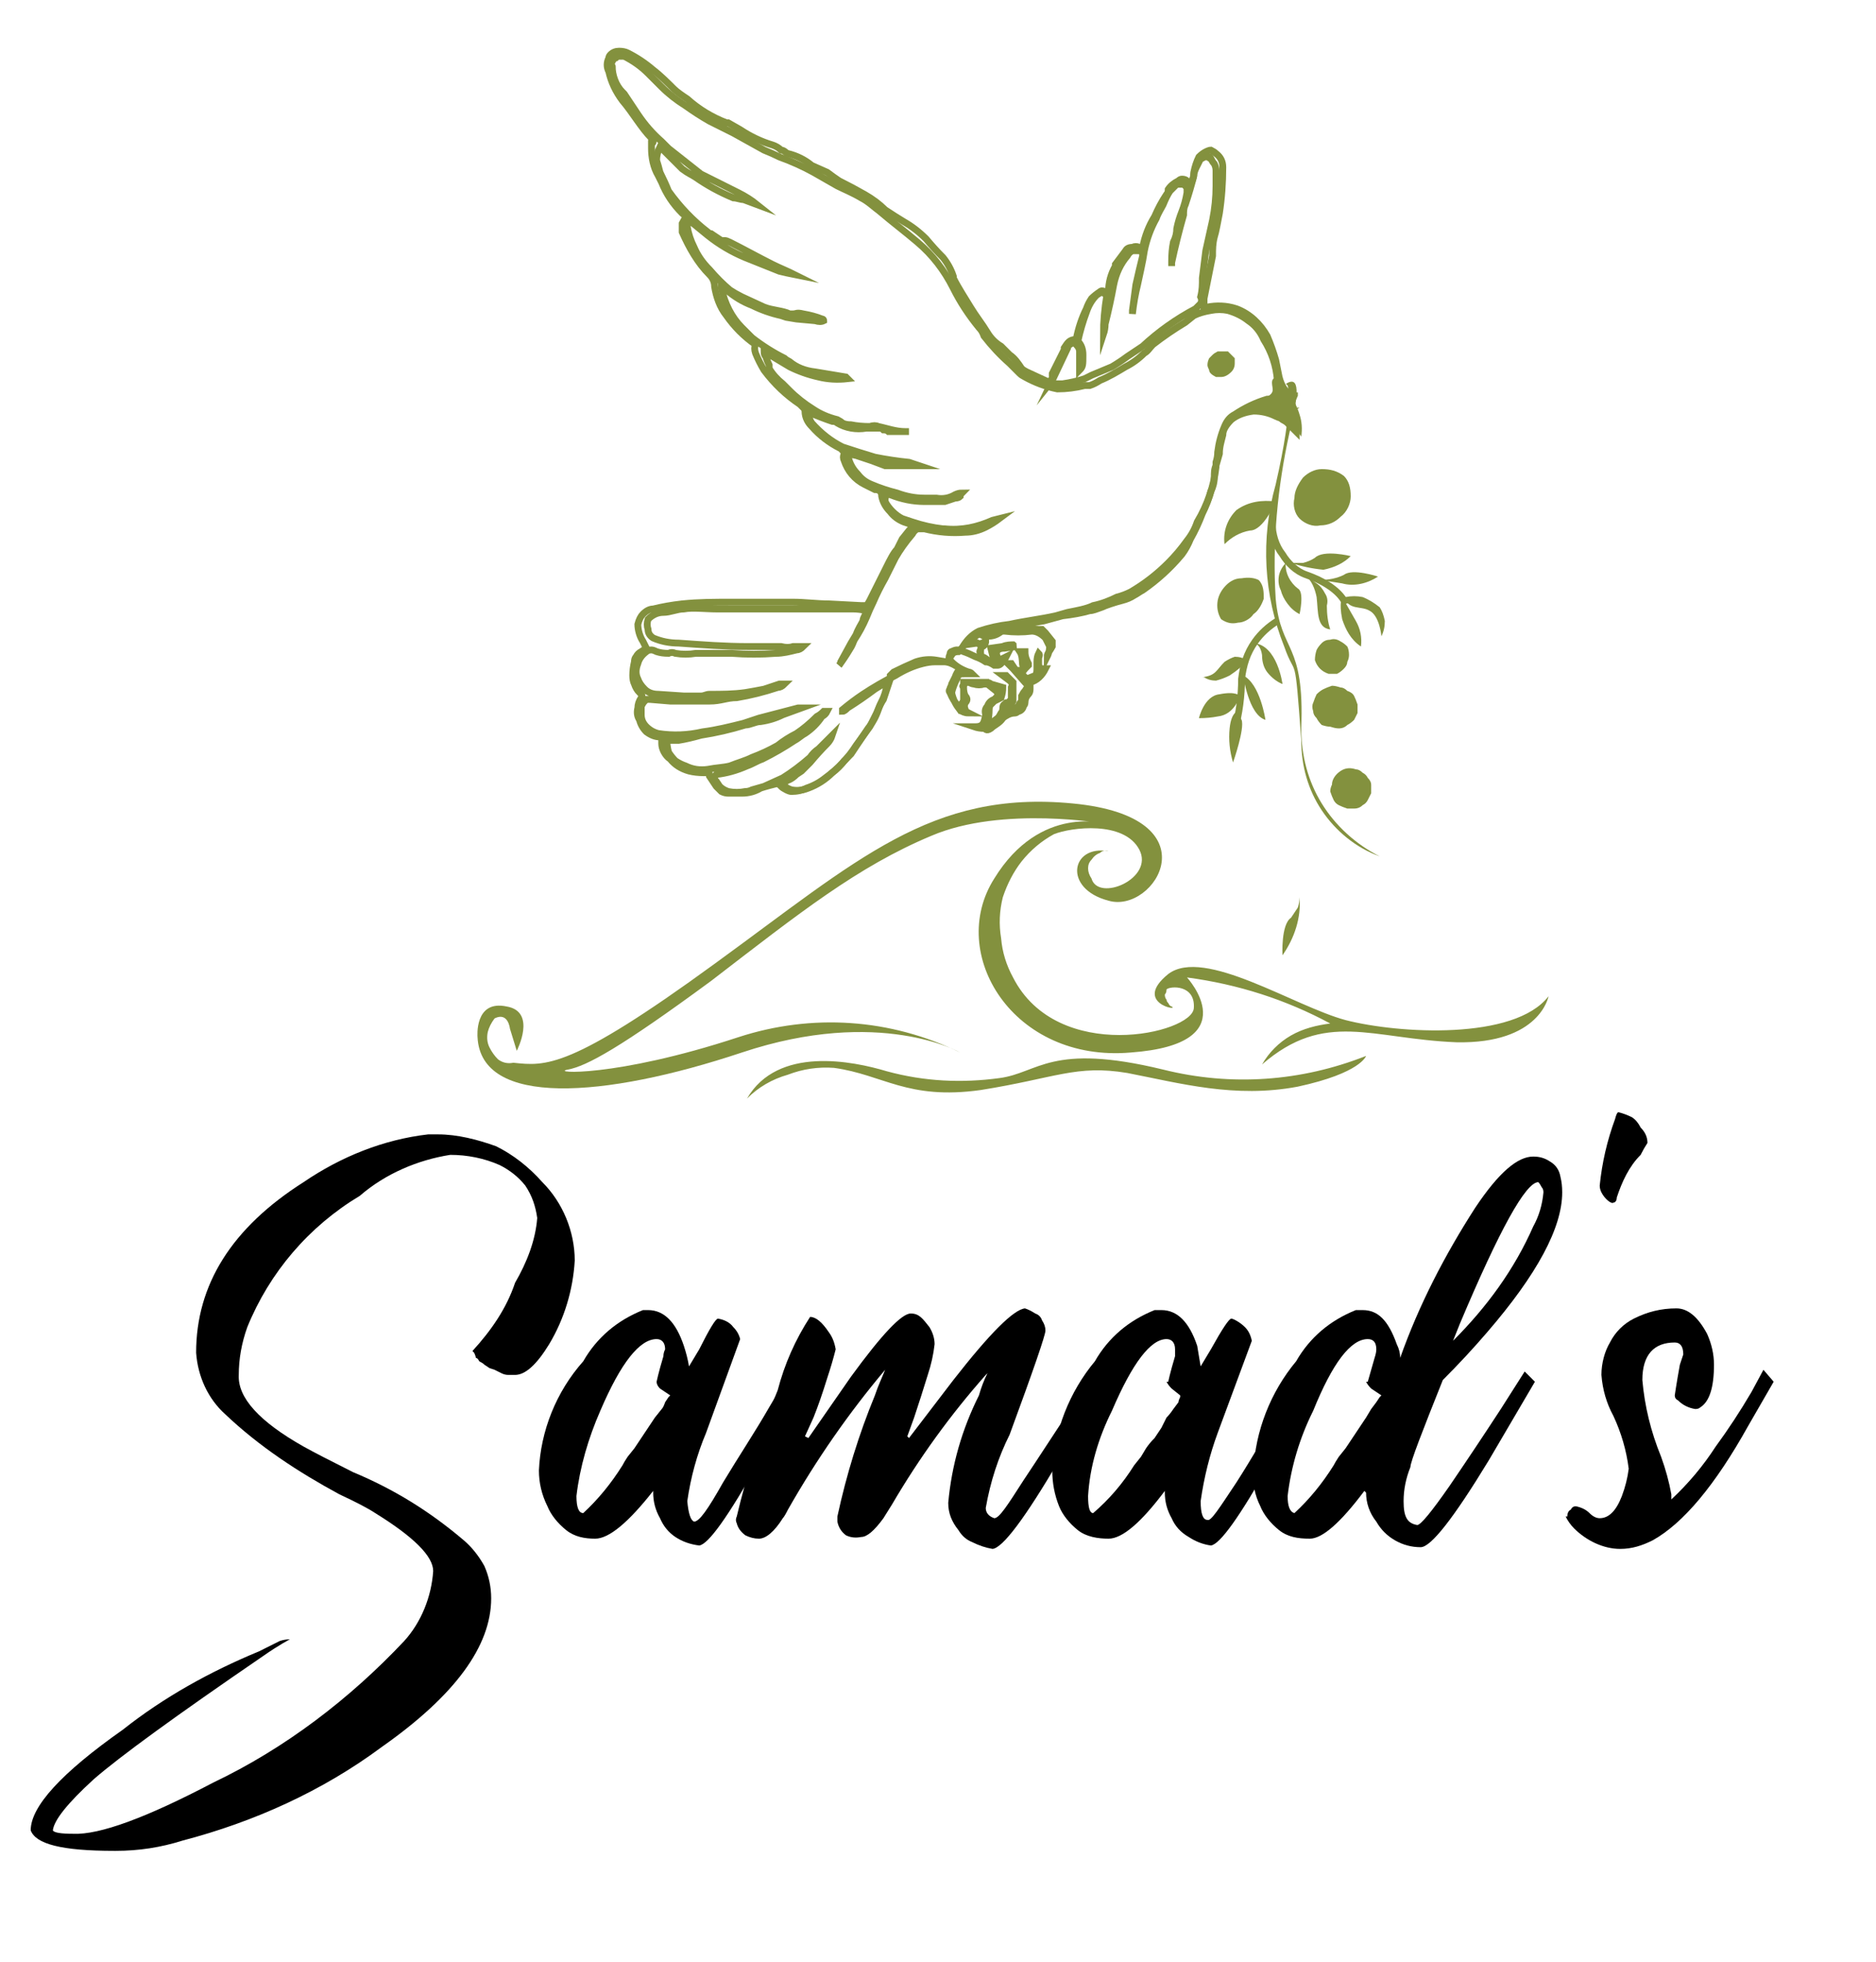 <svg height="115" width="110" viewBox="0 0 110 115" xmlns="http://www.w3.org/2000/svg" version="1.2">
	<title>New Project</title>
	<style>
		.s0 { fill: #83913e } 
		.s1 { fill: none;stroke: #83913e;stroke-miterlimit:10;stroke-width: .4 } 
		.s2 { fill: #000000 } 
	</style>
	<path d="m29.9 60.3c0 0-0.1-1-0.9-0.6q-0.3 0.4-0.4 0.8-0.1 0.5 0.1 0.9 0.2 0.4 0.5 0.7 0.4 0.3 0.9 0.2c1.9 0.2 3.3 0.4 11.8-5.8 8.4-6.1 12.7-10.2 21-9.4 8.4 0.8 4.8 6.5 2.1 5.7-2.7-0.7-2.2-3.3 0-2.9q-0.3-0.1-0.5 0.1-0.3 0.1-0.5 0.4-0.2 0.2-0.2 0.5 0 0.3 0.2 0.6c0.4 1.4 3.7 0 2.8-1.7-0.9-1.7-4-1.3-5-0.9q-1.1 0.6-1.9 1.6-0.7 0.9-1.1 2.1-0.3 1.2-0.1 2.4 0.1 1.2 0.7 2.3c2.6 5.1 10.5 3.3 10.6 1.8 0.1-1.4-1.4-1.3-1.6-1.1q0 0.2-0.1 0.3 0 0.2 0.1 0.3 0 0.1 0.1 0.2 0.1 0.2 0.2 0.2c0.5 0.3-2.3-0.2-0.2-1.9 2.1-1.6 7.4 1.9 10.4 2.7 3.1 0.8 9.9 1.2 11.9-1.4 0 0-0.5 2.8-5.4 2.7-5-0.2-7.7-1.9-11.4 1.3 0.4-0.7 1-1.3 1.7-1.7 0.7-0.4 1.5-0.6 2.3-0.7-2.6-1.4-5.4-2.3-8.4-2.7 0 0 3.6 3.9-3.3 4.4-6.9 0.6-10.8-5.8-8-10.2 2.7-4.4 6.6-3.2 6.6-3.2 0 0-6.1-1.1-10.3 0.7-4.3 1.8-7.7 4.5-12.9 8.5-5.3 3.9-7.3 5-8.4 5.2-1.1 0.2 2.7 0.5 10-1.9 4.3-1.4 8.9-1.1 13 0.9 0 0-4.7-2.7-12.8 0-8.1 2.7-15.3 3.2-15.5-0.9 0 0-0.2-2.2 1.7-1.8 1.8 0.3 0.6 2.6 0.6 2.6z" class="s0" id="Layer copy"></path>
	<path d="m43.8 64.4q1-1 2.4-1.4 1.3-0.5 2.7-0.4c2.9 0.4 4.3 1.9 8.6 1.3 4.4-0.7 5.6-1.5 8.6-1 3.1 0.6 6.3 1.5 10 0.8 3.7-0.8 4-1.8 4-1.8-3.8 1.5-7.9 1.8-11.9 0.8-6.6-1.6-7.3 0.2-9.6 0.5-2.2 0.3-4.4 0.2-6.6-0.4-2-0.6-6.4-1.5-8.2 1.6z" class="s0" id="Layer copy 2"></path>
	<path d="m75.8 23.8q-0.2-0.4-0.3-0.7-0.1-0.2-0.2-0.3-0.2-0.3-0.3-0.7-0.1-0.5-0.2-1-0.2-0.7-0.5-1.4c-0.4-0.7-1-1.3-1.8-1.6-0.6-0.2-1.2-0.2-1.7-0.1q-0.1 0-0.2 0 0-0.3 0-0.5l0.5-2.5c0-0.4 0-0.7 0.1-1.1 0.1-0.3 0.2-0.9 0.3-1.4q0.2-1.3 0.2-2.7 0-0.5-0.4-0.8-0.1-0.1-0.3-0.2-0.1 0-0.3 0.1-0.2 0.1-0.4 0.3-0.2 0.4-0.3 0.9 0 0.4-0.2 0.7l-0.2-0.2q-0.1-0.1-0.3-0.1-0.1 0-0.2 0.1-0.4 0.2-0.6 0.5 0 0.2-0.1 0.3-0.4 0.6-0.7 1.3-0.5 0.8-0.7 1.8h-0.2q-0.2-0.1-0.4 0-0.3 0-0.4 0.2-0.3 0.4-0.6 0.8c0 0 0 0.1 0 0.1q-0.4 0.7-0.4 1.5-0.1 0-0.2 0-0.2-0.1-0.3 0-0.3 0.2-0.5 0.4-0.2 0.3-0.3 0.6-0.4 0.8-0.6 1.8c-0.4 0-0.5 0.2-0.7 0.5q0 0 0 0.1l-0.7 1.4q0 0 0 0.1 0 0.1 0 0.2-0.1 0.1-0.2 0.2l-1.3-0.6q-0.2-0.1-0.3-0.2c-0.2-0.3-0.4-0.6-0.7-0.8 0 0-0.1-0.1-0.1-0.1 0 0-0.3-0.3-0.4-0.4q-0.5-0.3-0.8-0.8c-0.3-0.5-0.7-1-1-1.5-0.3-0.5-0.7-1.1-1-1.7q0-0.1 0-0.1-0.2-0.6-0.6-1.1-0.5-0.5-1-1.1-0.6-0.6-1.3-1-0.5-0.3-1.1-0.7-0.5-0.5-1.2-0.9-0.7-0.4-1.5-0.8-0.3-0.2-0.7-0.5l-0.9-0.4q-0.6-0.5-1.4-0.7c-0.1 0-0.2-0.2-0.4-0.2q-0.2-0.2-0.5-0.3-1-0.3-1.9-0.9l-0.7-0.4h-0.1q-1.3-0.5-2.3-1.4c-0.3-0.2-0.6-0.4-0.8-0.6-0.3-0.3-0.8-0.8-1.2-1.1q-0.7-0.6-1.5-1-0.2-0.1-0.5-0.1-0.3 0-0.5 0.2-0.1 0.1-0.1 0.2-0.2 0.4 0 0.8 0.2 0.9 0.8 1.7c0.6 0.7 1.1 1.6 1.7 2.2q0.1 0.1 0.1 0.2 0 0.1-0.1 0.1 0 0.1 0 0.3c0 0.5 0.1 1.1 0.4 1.6q0.1 0.2 0.2 0.4 0.4 1 1.2 1.8 0.1 0.1 0.2 0.1c0 0.2-0.1 0.3-0.2 0.5q0 0.1 0 0.2 0 0.2 0 0.3c0.4 0.9 0.9 1.8 1.6 2.5q0.3 0.3 0.3 0.7c0.1 0.6 0.3 1.2 0.7 1.7q0.7 1 1.7 1.7-0.1 0.2 0 0.5 0.2 0.5 0.5 1 0.9 1.2 2.1 2 0.1 0.1 0.2 0.2 0.1 0.1 0.1 0.2c0 0.4 0.2 0.7 0.4 0.9q0.7 0.8 1.7 1.3 0.1 0 0.1 0.1 0.1 0.1 0.1 0.2-0.1 0.2 0 0.4c0.2 0.6 0.6 1.1 1.2 1.4l0.6 0.3q0.2 0 0.3 0.1 0.1 0.1 0.1 0.3 0.1 0.5 0.5 0.9 0.3 0.4 0.8 0.6l0.6 0.2-0.3 0.3-0.4 0.5c-0.1 0.2-0.2 0.4-0.3 0.6-0.2 0.2-0.4 0.6-0.6 1q-0.5 1-1 2-0.1 0.2-0.2 0.3-0.2 0-0.3 0l-1.9-0.1c-0.7 0-1.4-0.1-2.1-0.1q-1.8 0-3.5 0c-1.2 0-2 0-3 0.1q-0.9 0.1-1.7 0.3-0.3 0-0.6 0.3-0.2 0.2-0.3 0.6c0 0.3 0.1 0.7 0.3 1l0.2 0.4-0.3 0.2q-0.2 0.1-0.3 0.3-0.1 0.1-0.1 0.3-0.1 0.4-0.1 0.8 0 0.3 0.1 0.5 0.1 0.3 0.3 0.5c0.1 0 0.2 0.2 0.1 0.3q-0.2 0.3-0.2 0.6-0.1 0.4 0.1 0.7 0.1 0.4 0.4 0.7 0.4 0.3 0.8 0.3c0 0 0 0 0.1 0v0.4c0 0.3 0.2 0.7 0.5 0.9q0.4 0.5 1.1 0.7 0.4 0.1 0.9 0.1 0.1 0 0.1 0 0.1 0 0.1 0 0.1 0 0.1 0.1 0 0 0 0.1 0.2 0.3 0.4 0.6 0.1 0.1 0.3 0.3 0.2 0.1 0.4 0.1h0.2 0.2 0.4q0.6 0 1.1-0.3c0.3-0.1 0.7-0.2 1.1-0.3q0.1 0 0.2 0.1 0.2 0.2 0.5 0.3 0.5 0.1 1-0.1 0.8-0.3 1.4-0.9 0.4-0.3 0.7-0.7 0.2-0.2 0.4-0.4l1-1.5q0.4-0.5 0.6-1.1 0.1-0.3 0.3-0.6 0.2-0.6 0.4-1.2 0-0.1 0-0.2 0.1-0.1 0.2-0.2 0.6-0.3 1.3-0.6 0.6-0.2 1.2-0.1l0.6 0.1q0.4 0.1 0.8 0.4-0.2 0.2-0.3 0.5-0.1 0.2-0.2 0.4c0 0.1-0.1 0.2-0.1 0.3-0.1 0.1 0 0.2 0 0.2q0.2 0.5 0.5 0.8 0.1 0.2 0.2 0.3 0.2 0.1 0.4 0.1-0.2-0.1-0.2-0.2-0.1-0.2 0-0.4 0.1-0.1 0.1-0.2 0-0.1-0.1-0.2-0.1-0.2-0.1-0.5 0-0.3 0.3-0.3 0.2 0.1 0.3 0.1 0.3 0.1 0.6 0 0.1 0 0.1 0 0-0.1 0-0.1h-0.8-0.2q-0.1 0-0.1 0-0.1 0-0.2 0 0 0.1 0 0.2-0.1 0 0 0.1 0 0.3 0 0.5 0 0.1 0 0.2c0 0.2-0.2 0.3-0.3 0.5q-0.3-0.4-0.4-0.9 0.1-0.4 0.3-0.8c0.1-0.3 0.2-0.3 0.5-0.3h0.4q-0.1-0.1-0.2-0.1-0.6-0.2-1-0.6-0.1-0.1-0.1-0.2-0.1-0.1 0-0.2 0-0.2 0.1-0.2 0.2-0.1 0.3-0.1 0.2 0 0.4 0.1 0.3 0.1 0.7 0.3 0.3 0.1 0.6 0.3 0.2 0 0.5 0.2 0.1 0 0.2 0 0.1 0 0.2-0.1 0.2-0.2 0.3-0.4l-0.4 0.2c-0.3-0.4-0.2-0.7 0.3-0.7l0.7-0.1c-0.1 0-0.2-0.1-0.2-0.1-0.1 0-0.4 0-0.6 0.1l-0.7 0.1 0.2 0.8c-0.3 0.1-0.4-0.2-0.7-0.3q-0.1 0-0.1-0.1c0 0 0 0 0-0.1q-0.1-0.1 0-0.2 0-0.2 0.1-0.2c0.1 0 0.2-0.2 0.2-0.3l-0.2 0.1c-0.1 0-0.2 0.1-0.3 0l-0.7 0.1q0.2-0.2 0.5-0.4c0.2-0.2 0.3-0.3 0.6-0.1 0.2 0.2 0.1 0 0.2 0q0.4 0 0.7-0.2 0-0.1 0.1-0.1 0.1 0 0.2 0 0.8 0.1 1.6 0 0.2 0 0.4 0.1 0.2 0.1 0.4 0.3 0.1 0.2 0.2 0.4c0.1 0.1 0 0.5-0.1 0.7 0-0.2 0.2-0.4 0.3-0.6q0-0.1 0-0.2 0 0 0-0.1l-0.4-0.5q-0.1-0.1-0.2-0.2-0.1 0-0.2 0l-1.5-0.1c-0.5 0-0.9 0.1-1.3 0.3q-0.2 0.1-0.5 0l0.8-0.3c0.9-0.2 1.8-0.2 2.8-0.4l1.1-0.3q0.9-0.1 1.6-0.3c0.2 0 0.4-0.1 0.7-0.2 0.2-0.1 0.8-0.3 1.2-0.4q0.4-0.1 0.7-0.3c0.2-0.1 0.3-0.2 0.5-0.3q1.3-0.9 2.3-2.1 0.3-0.4 0.5-0.9 0.4-0.7 0.7-1.5c0.2-0.4 0.4-0.9 0.5-1.3q0.2-0.4 0.2-0.8c0-0.3 0-0.5 0.1-0.7l0.2-0.7c0-0.4 0.1-0.7 0.2-1.1 0-0.3 0.2-0.6 0.5-0.9q0.5-0.4 1.3-0.5 0.7 0 1.3 0.3 0.2 0.1 0.3 0.1c0 0 0.2-1-0.3-0.2 0 0 0.4 0.3 0.4 0.3q0.2 0.1 0.3 0.2l0.5 0.5v-0.3q0-0.6-0.2-1.2z" class="s1" id="Layer copy 3"></path>
	<path d="m61.7 22.3l0.9-1.9q0-0.1 0.1-0.2 0.1 0 0.1-0.1 0.1 0 0.1 0 0.1 0 0.1 0 0.1 0.1 0.1 0.1 0.2 0.2 0.2 0.4 0 0.5 0 1.1c0.2-0.2 0.2-0.3 0.2-0.9q0-0.5-0.3-0.8 0.2-0.9 0.5-1.7 0.2-0.6 0.6-1c0.3-0.2 0.3-0.2 0.6 0q-0.2 1.2-0.2 2.3 0.1-0.3 0.1-0.6 0.3-1.2 0.5-2.3 0.2-1 0.8-1.7 0.1-0.2 0.3-0.3 0.1 0 0.3 0c0.2 0 0.3 0 0.3 0.3q-0.2 0.8-0.4 1.7l-0.2 1.5v0.2q0.1-0.9 0.3-1.7c0.1-0.5 0.3-1.3 0.4-2q0.2-1 0.7-1.9c0.1-0.3 0.3-0.6 0.4-0.8q0.2-0.5 0.4-0.8 0.2-0.2 0.4-0.4 0 0 0.1 0 0-0.1 0.1-0.1 0 0 0.1 0.1 0.1 0 0.1 0 0.1 0.1 0.2 0.2 0 0.1 0 0.3-0.1 0.6-0.3 1.1-0.2 0.5-0.3 1 0 0.4-0.2 0.8-0.1 0.5-0.1 1.1 0 0.1 0 0.3v-0.2q0.3-1.4 0.7-2.8c0-0.2 0-0.4 0.1-0.6q0.3-0.9 0.5-1.7c0-0.2 0.1-0.4 0.2-0.6q0.1-0.2 0.2-0.4 0.1 0 0.2-0.1 0 0 0.1 0 0.1 0 0.2 0 0 0.1 0.1 0.1 0.1 0.2 0.2 0.3 0.1 0.2 0.1 0.4 0 0.4 0 0.9 0 1-0.2 2-0.2 0.9-0.4 1.8-0.1 0.8-0.2 1.6c0 0.4 0 0.7-0.1 1.1q0.1 0.2 0 0.4-0.2 0.2-0.3 0.3-1.7 0.9-3.1 2.2c-0.3 0.2-0.6 0.4-0.9 0.6q-0.4 0.3-0.9 0.6l-1.2 0.5q-0.2 0.1-0.4 0.2-0.6 0.2-1.3 0.3-0.4 0-0.8 0 0.1-0.1 0.2-0.2z" class="s1" id="Layer copy 4"></path>
	<path d="m75.5 24.1c-0.2 0-0.2 0-0.2 0.3-0.3-0.3-0.7-0.4-1.1-0.5h-0.5c0.1-0.2 0.3-0.2 0.4-0.2l0.4-0.3h-0.2q-1 0.3-1.9 0.9-0.4 0.2-0.6 0.7-0.3 0.7-0.4 1.5 0 0.3-0.1 0.6 0 0.2 0 0.3-0.2 1.7-1.1 3.2-0.2 0.6-0.6 1.1-0.5 0.7-1.1 1.3-1 1-2.2 1.7-0.4 0.2-0.8 0.3c-0.4 0.2-0.9 0.4-1.4 0.5-0.4 0.2-1 0.3-1.5 0.4l-0.7 0.2c-0.9 0.2-1.8 0.3-2.7 0.5q-0.9 0.1-1.8 0.4-0.6 0.3-1 1-0.1 0.1-0.2 0.2-0.3 0-0.4 0.2-0.2 0.2-0.2 0.4-0.4 0-0.8 0-0.3 0-0.7 0.1-0.8 0.2-1.6 0.7c-0.6 0.3-1.3 0.7-1.9 1.1q-0.6 0.4-1.2 0.9v0.1c0.1 0 0.2-0.1 0.3-0.2q0.8-0.5 1.6-1.1 0.3-0.2 0.7-0.4 0 0.4-0.2 0.9-0.2 0.4-0.4 0.9-0.2 0.4-0.4 0.8l-0.8 1.1q-0.7 1.1-1.8 1.9-0.5 0.4-1.1 0.6-0.4 0.2-0.9 0.2-0.1 0-0.3-0.1-0.2-0.1-0.3-0.2 0.2-0.3 0.5-0.4 0.2-0.1 0.4-0.3l0.3-0.2 0.4-0.4q0 0 0.1-0.1 0.5-0.6 1-1.1 0.2-0.2 0.3-0.5l-0.8 0.8q-0.3 0.2-0.5 0.5-0.8 0.7-1.6 1.2l-1.1 0.5-0.7 0.2q-0.2 0.1-0.4 0.1-0.5 0.1-1 0-0.3-0.1-0.5-0.3l-0.2-0.3q-0.1-0.1-0.1-0.2 0-0.1 0.1-0.2 0.9-0.1 1.8-0.5c0.3-0.1 0.6-0.3 0.9-0.4q1-0.5 1.9-1.1c0.2-0.1 0.4-0.3 0.6-0.4q0.6-0.4 1-1 0.2-0.1 0.3-0.3-0.1 0-0.2 0-0.2 0.2-0.4 0.3-0.6 0.6-1.2 1-0.6 0.3-1.1 0.7-0.7 0.4-1.5 0.7c-0.4 0.2-0.8 0.3-1.3 0.5-0.4 0.1-0.8 0.1-1.3 0.2q-0.7 0.1-1.3-0.2-0.3-0.1-0.6-0.3-0.2-0.2-0.4-0.5-0.1-0.4-0.1-0.7h0.7q0.6-0.1 1.3-0.3 1.3-0.2 2.6-0.6c0.3 0 0.6-0.2 0.9-0.2q0.7-0.1 1.3-0.4l1.1-0.4q0 0 0 0 0 0 0 0h-0.2l-2.3 0.6c-0.3 0.1-0.6 0.2-0.9 0.3-0.8 0.2-1.6 0.4-2.4 0.5q-1.3 0.3-2.6 0.1-0.4-0.1-0.7-0.4-0.3-0.3-0.3-0.7 0-0.2 0-0.5 0.1-0.2 0.2-0.3 0.1-0.1 0.1-0.1 0.1 0 0.2 0l1.2 0.1h0.2q1 0 2.1 0c0.7 0 1-0.2 1.6-0.2q1.2-0.2 2.4-0.6 0.2 0 0.4-0.2h-0.3l-0.9 0.3q-0.5 0.1-1.1 0.2c-0.7 0.1-1.4 0.1-2.1 0.1-0.2 0-0.3 0.1-0.5 0.1-0.2 0-0.7 0-1 0l-1.5-0.1q-0.5 0-0.8-0.3-0.3-0.3-0.4-0.6-0.2-0.4 0-0.9 0.1-0.4 0.5-0.7 0.1-0.1 0.3-0.1 0.1 0 0.3 0.1 0.3 0.1 0.7 0.1 0.2-0.1 0.4 0 0.6 0.1 1.2 0 1.1 0 2.1 0 1.3 0.1 2.6 0c0.4 0 0.8-0.1 1.2-0.2q0.2 0 0.4-0.2h-0.6q-0.3 0.1-0.7 0-1 0-1.9 0c-1.4 0-2.7-0.1-4.1-0.2q-0.8 0-1.5-0.3-0.3-0.2-0.3-0.5-0.1-0.3 0-0.6 0.4-0.4 0.9-0.4c0.4 0 0.8-0.2 1.2-0.2 0.5-0.1 1.3 0 1.9 0h2.4q1.3 0 2.7 0 0.9 0 1.7 0h1.2q0.4 0 0.8 0.1c0 0.2-0.2 0.4-0.2 0.6-0.1 0.2-0.3 0.5-0.4 0.8l-0.3 0.5-0.6 1.1q0 0.1-0.1 0.2 0.3-0.4 0.6-0.9c0.2-0.3 0.2-0.4 0.3-0.6q0.4-0.6 0.7-1.3 0.2-0.5 0.4-0.9 0.3-0.7 0.7-1.4 0.3-0.6 0.6-1.2 0.4-0.7 1-1.4 0.1-0.2 0.3-0.3 0.2 0 0.4 0 1.2 0.3 2.4 0.2 0.6 0 1.2-0.3 0.4-0.2 0.8-0.5l-0.4 0.1c-0.9 0.4-1.8 0.6-2.8 0.5h-0.1q-0.9-0.1-1.8-0.4-0.3-0.1-0.6-0.2c-0.4-0.2-0.8-0.6-1-1q0-0.2 0-0.4 0.2 0 0.3 0 1 0.4 2 0.4 0.6 0 1.2 0 0.3-0.1 0.6-0.2 0.2 0 0.3-0.1c0 0 0-0.1 0.1-0.2q-0.2 0-0.4 0.1-0.5 0.3-1.1 0.2-0.3 0-0.7 0-0.8 0-1.6-0.3-0.8-0.2-1.5-0.5-0.5-0.2-0.8-0.6-0.5-0.5-0.6-1.2l0.5 0.1 0.9 0.3 0.8 0.3h0.2q0.9 0 1.8 0-0.3-0.1-0.6-0.2-1-0.1-2-0.3-1-0.3-1.9-0.6-1-0.5-1.8-1.4-0.2-0.3-0.2-0.7l0.1 0.1q0.7 0.3 1.3 0.5 0.2 0 0.3 0.1c0.5 0.3 1.1 0.4 1.7 0.3h0.8q0.1 0 0.2 0.1 0.2 0 0.3 0.1 0 0 0 0 0 0 0.1 0h1c0 0 0 0 0.1 0h-0.2c-0.6 0-1.1-0.2-1.6-0.3q-0.2-0.1-0.5 0-0.6 0-1.1-0.1-0.3 0-0.5-0.1-0.1-0.1-0.3-0.2-0.8-0.2-1.4-0.6-0.8-0.5-1.4-1.1-0.2-0.2-0.4-0.4-0.5-0.4-0.8-0.9 0-0.1 0-0.2-0.1-0.2-0.2-0.5-0.1-0.1-0.1-0.3l1.5 0.9q0.8 0.4 1.7 0.6 0.8 0.2 1.7 0.1l-0.1-0.1c-0.6-0.1-1.2-0.2-1.8-0.3q-0.9-0.1-1.5-0.6-0.2-0.1-0.3-0.2-1-0.5-1.9-1.2-0.3-0.3-0.6-0.6c-0.6-0.6-1-1.4-1.2-2.3 0 0 0 0 0-0.2l0.3 0.3q0.7 0.6 1.5 0.9 0.8 0.4 1.7 0.6l0.3 0.1 0.6 0.1 1.1 0.1q0.3 0.1 0.5 0c0 0 0-0.1-0.1-0.1q-0.5-0.2-1.1-0.3c-0.4-0.1-0.4 0-0.6 0h-0.2c-0.4-0.2-1-0.2-1.5-0.4l-1.3-0.6q-0.4-0.2-0.7-0.4-0.6-0.5-1.2-1.2-0.6-0.6-0.9-1.3-0.3-0.6-0.4-1.2 0-0.1 0-0.2 0-0.1 0.1-0.2l1.1 0.9q1 0.8 2.2 1.3 1 0.4 2 0.8 0.4 0.1 0.9 0.2c-0.4-0.2-0.9-0.4-1.3-0.6-0.8-0.4-1.7-0.9-2.5-1.3q-0.2-0.1-0.3-0.1h-0.2l-0.6-0.4c0 0-0.1 0-0.2-0.1q-1.3-1-2.3-2.4-0.2-0.5-0.5-1.1-0.1-0.4-0.2-0.7 0-0.4 0.2-0.8l0.2 0.2q0.6 0.6 1.1 1.1c0.4 0.3 0.5 0.3 0.8 0.5q1 0.7 2.2 1.2c0.2 0 0.4 0.1 0.6 0.1l0.8 0.3q-0.5-0.4-1.1-0.7l-1.8-0.9-0.4-0.2-1.9-1.5q-0.2-0.2-0.4-0.4-0.8-0.7-1.4-1.6-0.2-0.3-0.4-0.6l-0.4-0.6-0.1-0.1c-0.4-0.4-0.6-1-0.6-1.5q-0.1-0.2 0-0.3 0.1-0.2 0.2-0.2 0.1-0.1 0.2-0.1 0.2 0 0.3 0 0.8 0.4 1.4 1 0.4 0.4 0.8 0.8 0.6 0.6 1.4 1.1 0.7 0.5 1.4 0.9l1.4 0.7q0.9 0.5 1.8 1 0.5 0.2 0.9 0.4 1.1 0.4 2 0.9 0.7 0.4 1.4 0.8c0.4 0.2 0.9 0.4 1.4 0.7 0.4 0.2 0.7 0.5 1.1 0.8 0.7 0.6 1.5 1.2 2.2 1.8q1.3 1.1 2.1 2.7 0.6 1.2 1.5 2.3 0.2 0.2 0.3 0.5 0.7 0.9 1.5 1.6 0.3 0.3 0.6 0.6 0.1 0.1 0.3 0.2 0.9 0.5 1.9 0.7 0.8 0 1.6-0.2h0.3q0.3-0.1 0.6-0.3c0.5-0.2 1-0.5 1.5-0.8q0.6-0.3 1.1-0.8c0.2-0.1 0.3-0.3 0.5-0.5q0.9-0.7 1.9-1.3l0.5-0.4q0.4-0.2 1-0.3 0.5-0.1 1 0 0.7 0.2 1.2 0.6 0.6 0.4 0.9 1.1 0.7 1.1 0.8 2.4 0 0.3 0.2 0.5 0.6 0.7 0.8 1.6 0 0 0 0.1v0.2c-0.4-0.2-0.1-0.5-0.4-0.6z" class="s1" id="Layer copy 5"></path>
	<path d="m57.9 40.1c0-0.1 0.1-0.1 0.2 0l0.7 0.2q0 0.3-0.1 0.6-0.2 0.1-0.4 0.2-0.1 0.1-0.2 0.2-0.1 0.1-0.1 0.3 0 0.4-0.1 0.8 0.1 0 0.2 0l0.4-0.3q0.1-0.1 0.2-0.3 0.1-0.1 0.1-0.3c0-0.2 0.1-0.2 0.2-0.3q0.1 0 0.2-0.1 0 0 0.1-0.1 0 0 0-0.1 0-0.1 0-0.2 0-0.2 0-0.4 0.1-0.2 0-0.3 0-0.1-0.1-0.1l-0.4-0.3q0.1 0 0.2 0l0.4 0.4c0 0 0 0 0 0.1q0 0.4 0 0.7 0 0.2 0 0.3-0.1 0.2-0.3 0.2c-0.2 0-0.2 0.1-0.1 0.4l0.5-0.2q0.1 0 0.2-0.1 0.1-0.2 0.2-0.3 0-0.2 0-0.3 0.1-0.2 0.2-0.3c0.2-0.3 0.2-0.3 0-0.5l-0.7-0.8c-0.1-0.1-0.2-0.2-0.3-0.3 0 0 0.1 0 0.2 0l0.2 0.3c0 0.1 0.2 0.1 0.3 0.1 0.1 0 0.2-0.1 0.2-0.2-0.1-0.2 0-0.6-0.2-0.9h0.3c0 0.3 0.1 0.5 0.2 0.7q0 0 0 0.1 0 0 0 0-0.1 0.1-0.1 0.1 0 0 0 0-0.2 0.2-0.3 0.4l0.3 0.3 0.5-0.2c0.1-0.1 0.1-0.3 0.1-0.4q0-0.2 0-0.4 0-0.3 0.1-0.5c0.1 0.1 0 0.2 0 0.3q0 0.2 0 0.3 0 0.2 0.1 0.3h0.3c-0.2 0.4-0.5 0.7-0.9 0.8q0 0.1 0 0.2 0 0.1 0 0.2 0 0.2-0.1 0.3-0.2 0.2-0.2 0.5 0 0.1-0.1 0.2 0 0.1-0.1 0.2-0.1 0.1-0.2 0.1-0.1 0.1-0.2 0.1-0.2 0-0.4 0.1-0.2 0.1-0.3 0.2c-0.2 0.3-0.5 0.4-0.7 0.6-0.3 0.2-0.3 0-0.4 0q-0.3 0-0.6-0.1c0 0 0 0 0.1 0 0.5 0 0.5-0.3 0.6-0.7q-0.1-0.3 0.1-0.5 0.1-0.3 0.4-0.4 0 0 0.1-0.1 0 0 0.1-0.1 0-0.1 0-0.1 0-0.1-0.1-0.2l-0.5-0.4z" class="s1" id="Layer copy 6"></path>
	<path d="m71.6 22.1q-0.2 0-0.3 0-0.2-0.1-0.3-0.2-0.1-0.1-0.1-0.2-0.1-0.2-0.1-0.3 0-0.2 0.1-0.4 0.1-0.1 0.2-0.2 0.1-0.1 0.3-0.2 0.1 0 0.3 0 0.2 0 0.3 0 0.1 0.1 0.2 0.2 0.1 0.1 0.2 0.2 0 0.1 0 0.3 0 0.3-0.2 0.5-0.3 0.3-0.6 0.3z" class="s0" id="Layer copy 7"></path>
	<path d="m76.2 23c0 0-0.2 0-0.2 0l-0.2 0.2q-0.2 0.4-0.3 0.9c0 0 0 0.1 0 0.2q0.1 0 0.1 0 0 0 0 0 0.1-0.1 0-0.2 0.3-0.4 0.5-0.9c0 0 0-0.1 0-0.2" class="s0" fill-rule="evenodd" id="Layer copy 8"></path>
	<path d="m73.1 24.2c0.6-0.1 1.3 0 1.8 0.3 0.6 0.2 1.1 0.6 1.4 1.1q0.1-0.7-0.1-1.3-0.2-0.7-0.7-1.2c-1-1.1-0.5 0.1-1.5 0.4-1.1 0.3-0.8 0.7-0.8 0.7" class="s0" id="Layer copy 9"></path>
	<path d="m75 22.5c0 0-0.2-0.6-0.4-0.2-0.1 0.4 0.3 0.7-0.4 1-0.7 0.3 1 0.4 1 0.4z" class="s0" id="Layer copy 10"></path>
	<path d="m75.5 22.6c0 0 0.4 1-0.7 5.8-0.9 3.2-0.7 6.5 0.5 9.5 0.7 2 0.6 0 1 5.5 0 1.5 0.4 2.9 1.2 4.1 0.8 1.2 2 2.2 3.4 2.7-1.4-0.7-2.6-1.8-3.4-3.1-0.8-1.3-1.2-2.8-1.2-4.4 0.2-5.1-1.2-4.4-1.5-7.6-0.2-3.3 0.1-6.5 0.8-9.7 0.6-2.4 0.6-3.4-0.2-2.9" class="s0" id="Layer copy 11"></path>
	<path d="m74.8 29.4c-0.8-0.1-1.6 0-2.3 0.5-0.5 0.5-0.8 1.2-0.7 2 0.4-0.4 0.9-0.7 1.5-0.8 0.8 0 1.5-1.7 1.5-1.7" class="s0" id="Layer copy 12"></path>
	<path d="m74.6 30.7c0 0.6 0.2 1.3 0.6 1.8 0.3 0.5 0.8 1 1.4 1.2 2 0.7 2.3 1.7 2.3 1.7" class="s1" id="Layer copy 13"></path>
	<path d="m75.7 33q0.4 0 0.7 0 0.4-0.1 0.7-0.3c0.5-0.5 2.1-0.1 2.1-0.1q-0.3 0.3-0.7 0.5-0.4 0.2-0.9 0.3-1-0.1-1.9-0.4" class="s0" id="Layer copy 14"></path>
	<path d="m77.4 34c0.5 0 1-0.1 1.4-0.3 0.5-0.4 2 0.1 2 0.1-0.6 0.4-1.4 0.6-2.1 0.4q-0.6-0.1-1.3-0.2" class="s0" id="Layer copy 15"></path>
	<path d="m75.4 33q-0.3 0.3-0.4 0.7-0.1 0.5 0.1 0.9 0.1 0.4 0.4 0.8 0.3 0.4 0.7 0.6c0 0 0.3-1.3-0.1-1.5-0.4-0.3-0.8-0.9-0.7-1.6" class="s0" id="Layer copy 16"></path>
	<path d="m76.5 33.7c0.4 0.3 0.6 0.8 0.7 1.3 0.1 0.9 0 1.8 0.8 1.9q-0.2-0.6-0.2-1.4 0.1-0.4-0.1-0.7-0.2-0.4-0.5-0.6-0.3-0.2-0.7-0.5z" class="s0" id="Layer copy 17"></path>
	<path d="m78.7 35c0 0-0.2 0.3 0 1.3 0.2 0.6 0.5 1.2 1.1 1.6q0.1-0.8-0.3-1.5-0.4-0.7-0.8-1.4" class="s0" id="Layer copy 18"></path>
	<path d="m78.9 35q0.5-0.1 1 0 0.5 0.2 1 0.6 0.2 0.3 0.3 0.8 0 0.5-0.2 0.9c0 0-0.1-1.2-0.7-1.5-0.5-0.3-1.2 0-1.5-0.8" class="s0" id="Layer copy 19"></path>
	<path d="m73.5 36c-0.2 0.3-0.6 0.5-0.9 0.5-0.4 0.1-0.7 0-1-0.2q-0.3-0.5-0.2-1.1 0.1-0.5 0.5-0.9 0.4-0.4 0.9-0.4 0.6-0.1 1 0.1c0.3 0.3 0.3 0.7 0.3 1.1-0.1 0.3-0.3 0.7-0.6 0.9" class="s0" id="Layer copy 20"></path>
	<path d="m78.6 30.3c-0.3 0.3-0.7 0.5-1.2 0.5-0.4 0.1-0.9-0.1-1.2-0.4-0.3-0.3-0.4-0.8-0.3-1.2 0-0.4 0.2-0.8 0.5-1.2 0.3-0.3 0.7-0.5 1.1-0.5 0.5 0 0.9 0.1 1.3 0.4 0.3 0.3 0.4 0.7 0.4 1.2 0 0.4-0.2 0.9-0.6 1.2z" class="s0" id="Layer copy 21"></path>
	<path d="m78.4 39.5q-0.3 0-0.5 0-0.3-0.1-0.5-0.3-0.2-0.2-0.3-0.5 0-0.3 0.1-0.6 0.1-0.2 0.3-0.4 0.2-0.2 0.5-0.2 0.3-0.1 0.6 0.1 0.2 0.1 0.4 0.3 0.1 0.2 0.1 0.5 0 0.2-0.1 0.4 0 0.2-0.2 0.4-0.2 0.2-0.4 0.3z" class="s0" id="Layer copy 22"></path>
	<path d="m78 42.6q-0.2 0-0.5-0.1-0.2-0.2-0.3-0.4-0.2-0.2-0.2-0.4-0.1-0.3 0-0.5 0.1-0.3 0.2-0.5 0.2-0.2 0.4-0.3 0.2-0.1 0.5-0.2 0.2 0 0.5 0.1 0.2 0 0.4 0.2 0.3 0.1 0.4 0.3 0.1 0.2 0.2 0.5 0 0.2 0 0.5-0.1 0.2-0.2 0.4-0.2 0.2-0.4 0.3-0.2 0.2-0.5 0.2-0.2 0-0.5-0.1z" class="s0" id="Layer copy 23"></path>
	<path d="m79 47.4q-0.3-0.1-0.5-0.2-0.2-0.1-0.3-0.3-0.1-0.2-0.2-0.5 0-0.2 0.1-0.4c0-0.3 0.2-0.6 0.5-0.8 0.3-0.2 0.6-0.2 0.9-0.1q0.2 0 0.4 0.2 0.2 0.1 0.3 0.3 0.2 0.2 0.2 0.4 0 0.3 0 0.5-0.1 0.2-0.2 0.4-0.1 0.2-0.3 0.3-0.2 0.2-0.5 0.2-0.2 0-0.4 0z" class="s0" id="Layer copy 24"></path>
	<path d="m74.9 36.4q-0.8 0.5-1.3 1.2c-0.5 0.7-0.7 1.4-0.8 2.2q0 1.5-0.4 3" class="s1" id="Layer copy 25"></path>
	<path d="m70.6 39.7q0.3 0.2 0.7 0.2 0.4-0.1 0.8-0.3c0.9-0.6 1-0.9 1-0.9q-0.3-0.2-0.7-0.2-0.3 0.1-0.6 0.3c-0.5 0.5-0.5 0.8-1.3 0.9" class="s0" id="Layer copy 26"></path>
	<path d="m70.3 42.1c0 0 0.3-1.3 1.2-1.4 1-0.2 1.2 0.1 1.2 0.1 0 0-0.3 1.1-1.3 1.2q-0.5 0.1-1.1 0.1z" class="s0" id="Layer copy 27"></path>
	<path d="m72.6 41.7c0 0-0.4 0-0.5 1q-0.1 1 0.2 2c0 0 0.7-2 0.5-2.5-0.3-0.5-0.2-0.5-0.2-0.5z" class="s0" id="Layer copy 28"></path>
	<path d="m72.9 39.6c0 0 0.3 2.3 1.3 2.6 0 0-0.3-2.1-1.3-2.6z" class="s0" id="Layer copy 29"></path>
	<path d="m73.5 37.7c0 0 0.4 0 0.5 0.7q0 0.6 0.3 1 0.4 0.5 0.9 0.7c0 0-0.3-2.3-1.7-2.4z" class="s0" id="Layer copy 30"></path>
	<path d="m76.2 52.6q0 0.3-0.1 0.6-0.2 0.3-0.4 0.6c-0.6 0.4-0.5 2.2-0.5 2.2 0.7-1 1.1-2.2 1-3.4z" class="s0" id="Layer copy 31"></path>
	<path d="m31.5 71.4c-0.1-0.7-0.3-1.3-0.7-1.9-0.4-0.5-0.9-0.9-1.5-1.2-0.9-0.4-1.9-0.6-2.9-0.6-1.9 0.3-3.8 1.1-5.3 2.4-3 1.8-5.3 4.5-6.6 7.7q-0.5 1.4-0.5 2.8-0.1 2 3.8 4.2 0.9 0.5 2.9 1.5c2.4 1 4.5 2.3 6.5 4q0.7 0.6 1.2 1.5 0.4 0.9 0.4 1.9 0 4.2-6.4 8.7c-3.5 2.6-7.5 4.4-11.7 5.5q-1.9 0.6-3.9 0.6h-0.1c-3.1 0-4.6-0.4-4.9-1.2q0-2.1 5.4-5.9c2.4-1.9 5.1-3.4 8-4.6l1.2-0.6q0.3-0.1 0.6-0.1c0 0-0.6 0.3-1.6 1q-7.6 5.2-9.9 7.2-2.3 2.1-2.4 3 0.1 0.2 1.2 0.2 2.3 0.1 8.2-3c4.2-2 8-4.9 11.2-8.3 1-1.1 1.6-2.6 1.7-4.1q0-1.3-3.4-3.4-0.6-0.4-2.1-1.1c-2.4-1.3-4.7-2.8-6.7-4.7-1-0.9-1.6-2.2-1.7-3.6q0-6 6.3-10c2.2-1.5 4.7-2.5 7.3-2.8h0.6c1.1 0 2.3 0.3 3.4 0.7 1 0.5 1.9 1.2 2.7 2.1 1.2 1.2 1.9 2.9 1.9 4.6-0.1 1.7-0.6 3.4-1.5 4.9q-1.1 1.8-2 1.8h-0.4q-0.2 0-0.4-0.1l-0.4-0.2-0.3-0.1-0.3-0.2q-0.1-0.1-0.3-0.2-0.1-0.2-0.2-0.2c0-0.1-0.1-0.3-0.1-0.3l-0.1-0.1c1.1-1.2 2-2.5 2.5-4 0.7-1.2 1.2-2.5 1.3-3.8" class="s2"></path>
	<path d="m38.3 87.4q-2.2 2.8-3.4 2.8c-0.6 0-1.2-0.1-1.7-0.5-0.5-0.4-0.9-0.9-1.1-1.4q-0.5-1-0.5-2.1c0.1-2.3 1-4.6 2.6-6.4 0.8-1.4 2-2.4 3.5-3h0.3q1.4 0 2.1 2.1 0.2 0.6 0.3 1.2l0.6-1q0.9-1.8 1.1-1.8 0.6 0.1 0.9 0.5 0.3 0.3 0.4 0.7l-2 5.5q-0.8 1.9-1.1 4 0.1 1.1 0.4 1.2c0.3 0 0.8-0.7 1.7-2.3 0.9-1.5 1.9-3 2.7-4.4l1.3-2.2 0.6 0.7-2.5 4.7q-2.7 4.8-3.5 4.9-0.8-0.1-1.4-0.5-0.6-0.4-0.9-1.1-0.4-0.7-0.4-1.5zm0.2-6.4c0 0 0.1-0.5 0.4-1.5q0-0.2 0.1-0.4c0-0.4-0.2-0.6-0.5-0.6q-1.5 0-3.3 4.2c-0.7 1.6-1.2 3.3-1.4 5q0 1 0.4 1 1.3-1.2 2.3-2.8 0.1-0.2 0.3-0.5l0.4-0.5 0.4-0.6q0.2-0.3 0.4-0.6l0.4-0.6 0.4-0.5q0.1-0.1 0.2-0.4l0.2-0.3 0.1-0.1-0.6-0.4q-0.2-0.2-0.2-0.4z" class="s2"></path>
	<path d="m57.8 80.6q-3.1 3.5-5.5 7.6l-0.5 0.8q-0.8 1.1-1.3 1.1-0.5 0.1-0.9-0.1-0.4-0.3-0.5-0.8 0-0.1 0-0.3 0.8-3.7 2.2-7.1c0.2-0.6 0.4-1 0.6-1.5q-3.2 3.8-5.7 8.2-0.2 0.4-0.3 0.5c-0.5 0.8-1 1.2-1.4 1.2q-0.4 0-0.8-0.2-0.4-0.3-0.5-0.7-0.1-0.2 0-0.4 0.9-3.8 2.4-7.4 0.6-2.3 1.9-4.3 0.5 0 1.1 0.9 0.3 0.4 0.4 1-0.2 0.8-0.5 1.7-0.4 1.3-0.8 2.3l-0.5 1.1 0.2 0.1 2.5-3.6q2.7-3.7 3.5-3.7c0.5 0 0.7 0.3 1.1 0.8q0.3 0.5 0.3 1-0.1 0.9-0.4 1.8-0.4 1.3-0.8 2.5l-0.4 1.1 0.1 0.1 2.6-3.4q3.2-4.1 4.2-4.2 0.3 0.1 0.6 0.3 0.3 0.1 0.4 0.4 0.2 0.3 0.2 0.6 0 0.4-2.1 6.1-1 2-1.4 4.3c0 0.3 0.2 0.5 0.5 0.6 0.3 0 0.8-0.8 1.7-2.2 1-1.5 1.9-2.9 2.9-4.4l1.3-2.1 0.5 0.6-2.6 4.7q-3 5.1-3.9 5.2-0.6-0.1-1.2-0.4-0.5-0.2-0.8-0.7c-0.4-0.5-0.6-1-0.6-1.6 0.2-2.2 0.8-4.3 1.8-6.3q0.2-0.7 0.5-1.3" class="s2"></path>
	<path d="m68.3 87.4q-2.1 2.8-3.3 2.8c-0.6 0-1.3-0.1-1.8-0.5-0.5-0.4-0.9-0.9-1.1-1.4q-0.4-1-0.4-2.1c0.1-2.3 1-4.6 2.5-6.4 0.8-1.4 2-2.4 3.5-3h0.4q1.4 0 2.1 2.1 0.1 0.6 0.2 1.2l0.6-1q1-1.8 1.2-1.8c0.1 0 0.5 0.2 0.8 0.5q0.3 0.3 0.4 0.8l-2 5.4q-0.7 1.9-1 4 0 1.1 0.4 1.1c0.2 0.1 0.7-0.7 1.7-2.2 0.9-1.4 1.8-3 2.7-4.4l1.3-2.2 0.5 0.6-2.5 4.8q-2.7 4.8-3.5 4.9-0.7-0.1-1.3-0.5-0.7-0.4-1-1.1-0.4-0.7-0.4-1.5zm0.2-6.4c0 0 0.1-0.5 0.4-1.5q0-0.2 0-0.4c0-0.4-0.2-0.6-0.5-0.6q-1.4 0-3.2 4.2c-0.8 1.6-1.3 3.3-1.4 5 0 0.7 0.1 1 0.3 1q1.4-1.2 2.4-2.8l0.4-0.5 0.3-0.5q0.2-0.3 0.5-0.6l0.4-0.6 0.3-0.6q0.2-0.2 0.4-0.5l0.3-0.4q0-0.1 0.1-0.3v-0.1l-0.5-0.4q-0.2-0.2-0.3-0.4" class="s2"></path>
	<path d="m80 87.4q-2.1 2.8-3.2 2.8c-0.7 0-1.3-0.1-1.8-0.5-0.5-0.4-0.9-0.9-1.1-1.4q-0.5-1-0.4-2.1c0.1-2.3 1-4.6 2.5-6.4 0.8-1.4 2-2.4 3.5-3h0.4c0.9 0 1.5 0.6 2 2q0.2 0.4 0.2 0.8c1.1-3.1 2.6-6 4.4-8.8 1.4-2.1 2.5-3 3.4-3 0.4 0 0.7 0.1 1 0.3q0.5 0.3 0.6 0.9 0.1 0.4 0.1 0.9 0 3.1-4.4 8.2-1.2 1.4-2.6 2.8c-1.2 3-1.9 4.8-1.9 5.1q-0.4 1-0.4 2c0 0.9 0.2 1.3 0.8 1.4q0.3 0 1.9-2.3 1.5-2.2 3-4.5l1.4-2.2 0.6 0.6-2.7 4.6q-3.1 5.1-4 5.1-0.8 0-1.5-0.4-0.7-0.4-1.1-1.1c-0.4-0.5-0.6-1.1-0.6-1.7zm0.2-6.4q0.2-0.7 0.4-1.4 0.1-0.3 0.1-0.5 0-0.6-0.5-0.6-1.5 0-3.2 4.2c-0.8 1.6-1.3 3.3-1.5 5q0 0.9 0.4 1 1.3-1.2 2.3-2.8 0.1-0.2 0.3-0.5l0.4-0.5q0.2-0.3 0.4-0.6l0.4-0.6 0.4-0.6 0.3-0.5 0.3-0.4 0.2-0.3 0.1-0.1-0.6-0.4q-0.2-0.2-0.3-0.4m5.1-2.4c2-2 3.6-4.2 4.7-6.7q0.5-0.9 0.6-2 0-0.2-0.1-0.3-0.1-0.2-0.2-0.3-1.1 0-4.6 8.3-0.2 0.5-0.4 1z" class="s2"></path>
	<path d="m93.8 69.5q0.2-2 0.9-3.9 0.1-0.4 0.2-0.4 0.4 0.1 0.8 0.3 0.3 0.2 0.5 0.6 0.4 0.4 0.4 0.9-0.2 0.3-0.4 0.7c-0.7 0.7-1.1 1.6-1.4 2.5 0 0.2-0.1 0.3-0.2 0.3-0.1 0.1-0.5-0.2-0.7-0.6q-0.1-0.2-0.1-0.4z" class="s2"></path>
	<path d="m91.9 88.9q0-0.3 0.2-0.4 0.1-0.2 0.3-0.2 0.5 0.1 0.8 0.4 0.3 0.3 0.6 0.3 0.8 0 1.3-1.3 0.3-0.8 0.4-1.6-0.2-1.6-0.9-3.1-0.6-1.1-0.7-2.4c0-0.7 0.2-1.4 0.5-1.9 0.3-0.6 0.8-1.1 1.4-1.4 0.8-0.4 1.6-0.6 2.5-0.6q1 0 1.8 1.5 0.4 0.9 0.4 1.8 0 2-0.8 2.5-0.1 0.1-0.3 0.1-0.6-0.1-1-0.5-0.2-0.1-0.2-0.3c0 0 0.1-0.7 0.3-1.8q0.1-0.3 0.2-0.6c0-0.5-0.2-0.7-0.5-0.7-1.2 0-1.9 0.7-1.9 2.2q0.2 2.3 1.1 4.5 0.4 1.1 0.6 2.2v0.3q1.5-1.4 2.6-3.1 1.1-1.5 2.1-3.2l0.7-1.3 0.6 0.7-1.5 2.6q-2.9 5.2-5.6 6.7c-0.6 0.3-1.2 0.5-1.9 0.5-1 0-2-0.5-2.7-1.2q-0.3-0.3-0.5-0.7" class="s2"></path>
</svg>
